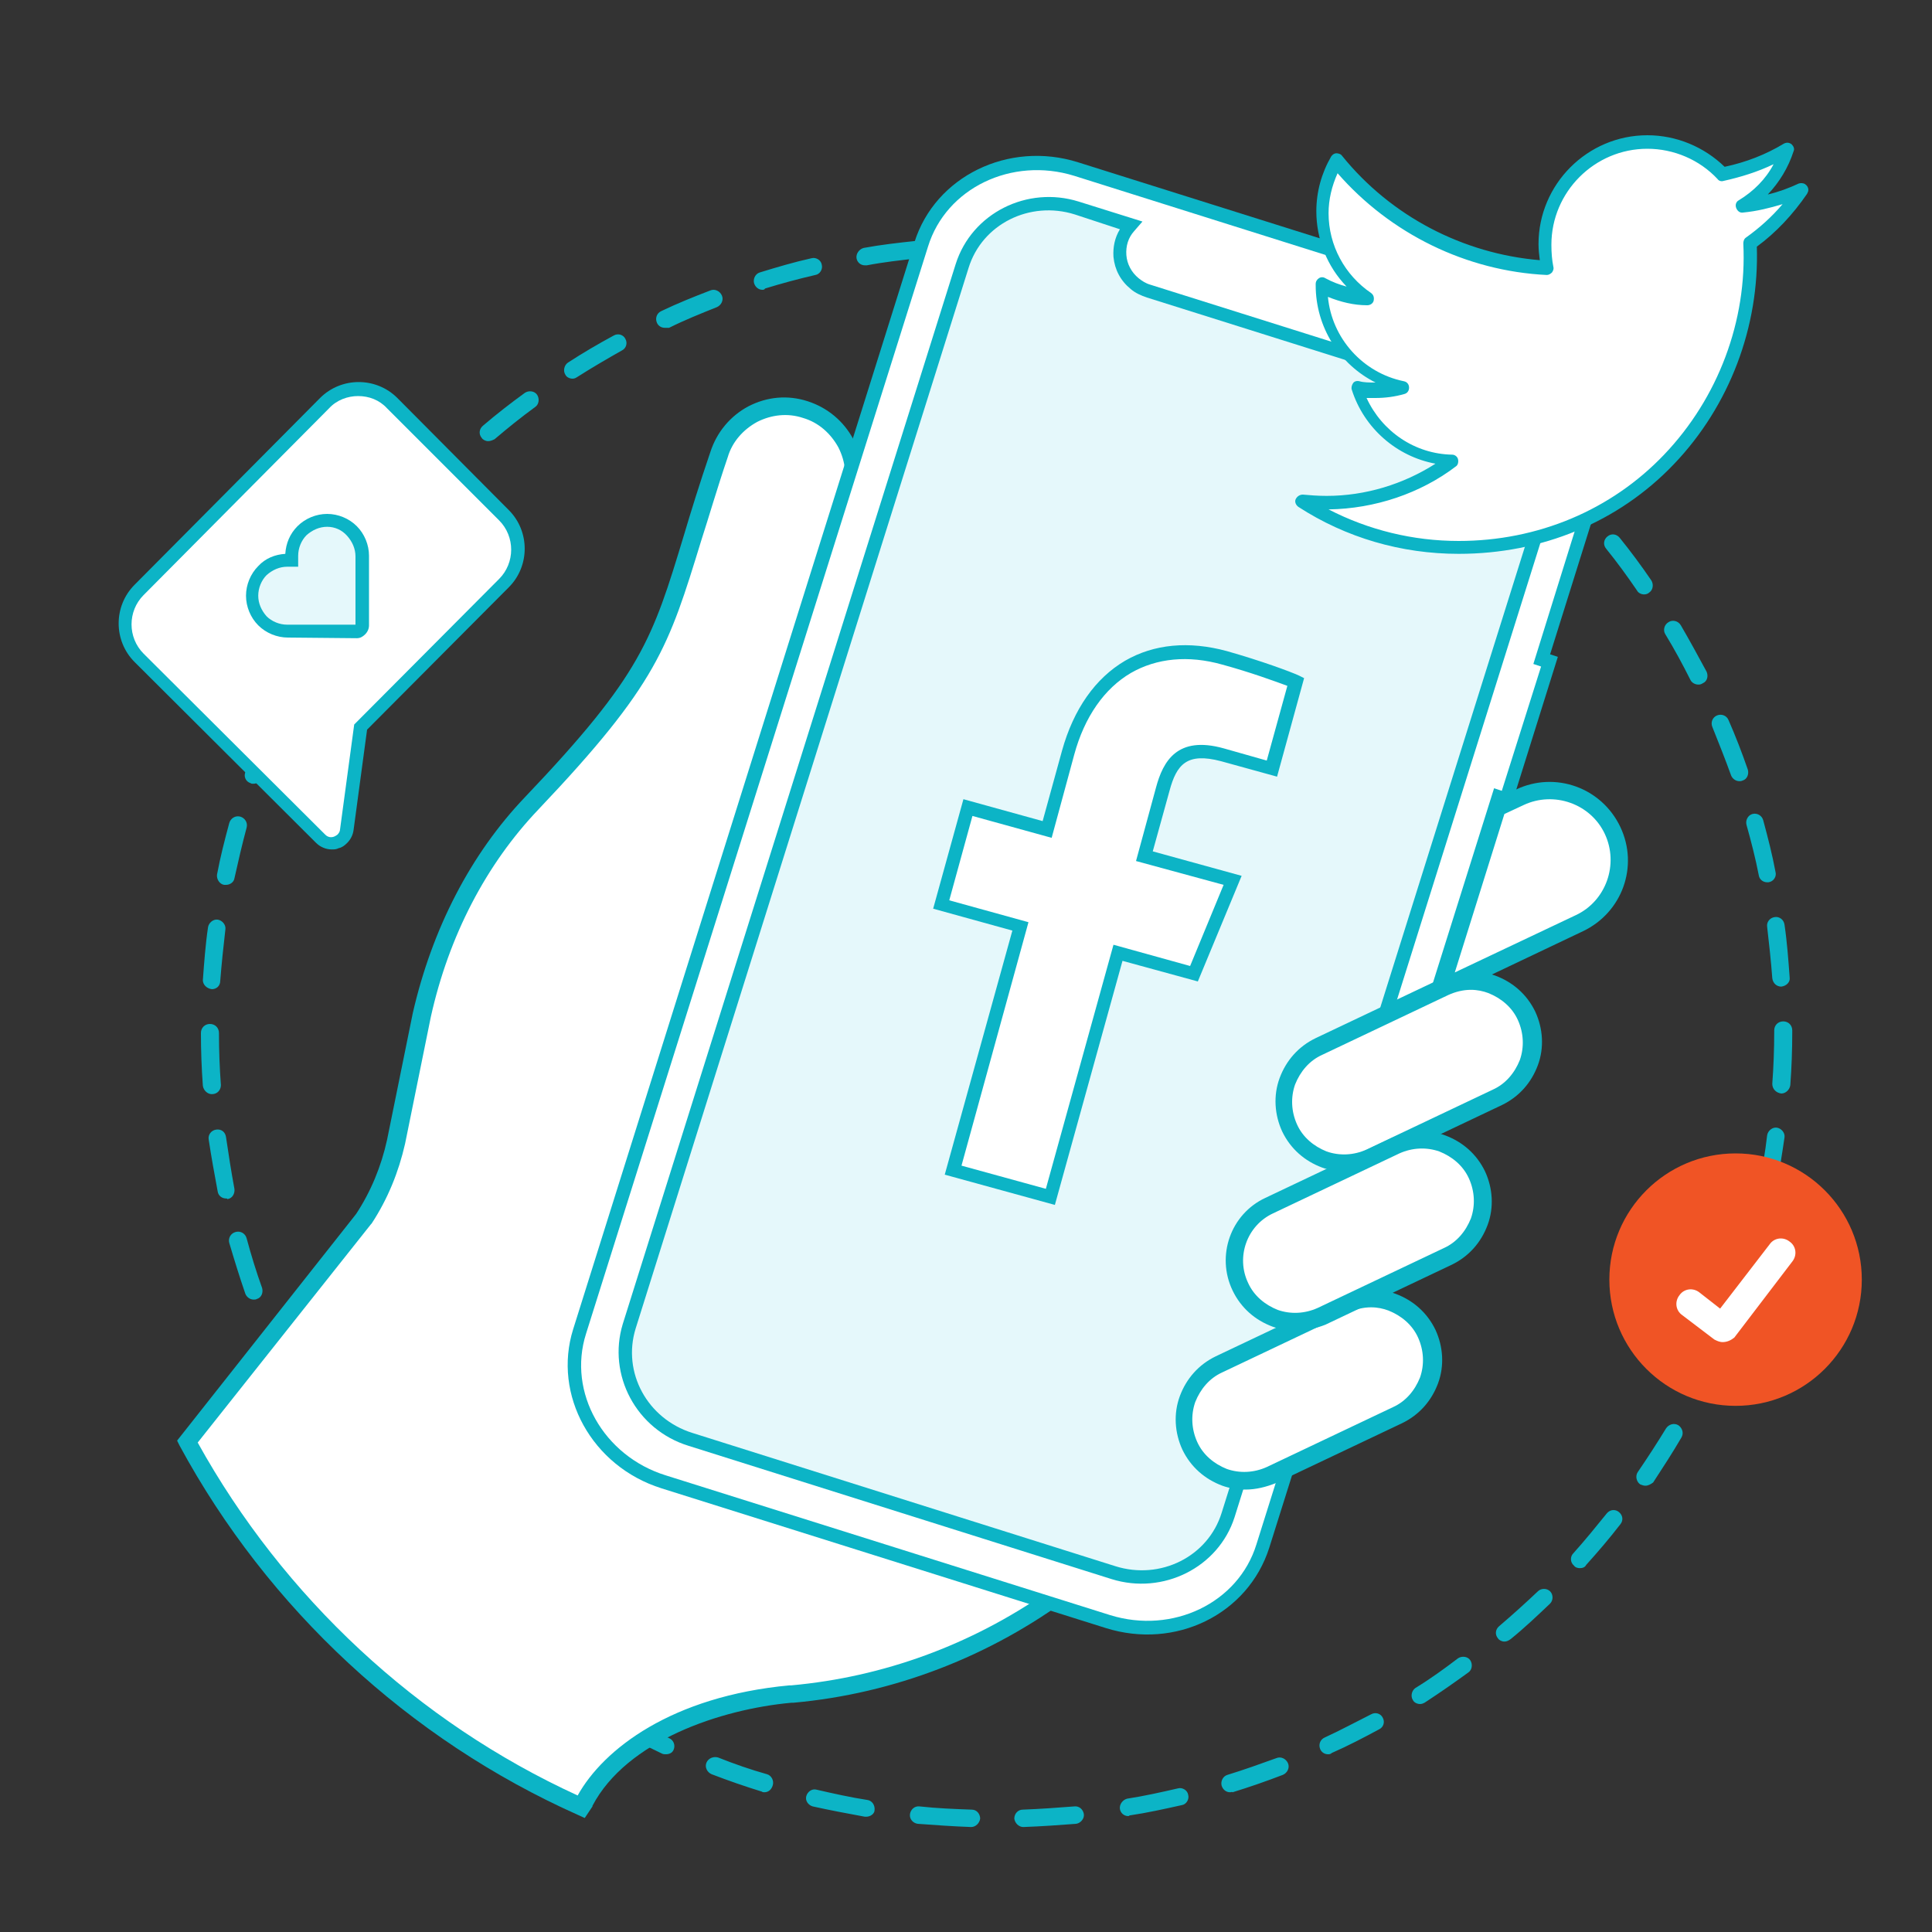 <?xml version="1.0" encoding="utf-8"?>
<!-- Generator: Adobe Illustrator 24.2.3, SVG Export Plug-In . SVG Version: 6.00 Build 0)  -->
<svg version="1.1" id="Layer_1" xmlns="http://www.w3.org/2000/svg" xmlns:xlink="http://www.w3.org/1999/xlink" x="0px" y="0px"
	 viewBox="0 0 300 300" style="enable-background:new 0 0 300 300;" xml:space="preserve">
<rect x="0" y="0" width="300" height="300" fill="#333333" stroke="none"/>
<style type="text/css">
	.st0{fill:#0CB4C6;}
	.st1{fill:#FFFFFF;}
	.st2{fill:#E5F8FB;}
	.st3{fill:#F05425;}
</style>
<g>
	<path class="st0" d="M150.8,283.7C150.8,283.7,150.7,283.7,150.8,283.7c-2.8-0.1-5.6-0.3-8.3-0.5c-0.7-0.1-1.3-0.7-1.2-1.5
		c0.1-0.7,0.7-1.3,1.5-1.2c2.7,0.3,5.4,0.4,8.1,0.5c0.8,0,1.3,0.7,1.3,1.4C152.1,283.1,151.5,283.7,150.8,283.7z M158.9,283.7
		c-0.7,0-1.3-0.6-1.4-1.3c0-0.8,0.6-1.4,1.3-1.4c2.7-0.1,5.4-0.3,8-0.5c0.8-0.1,1.4,0.5,1.5,1.2c0.1,0.7-0.5,1.4-1.2,1.5
		C164.5,283.4,161.7,283.6,158.9,283.7C159,283.7,158.9,283.7,158.9,283.7z M134.5,282.1c-0.1,0-0.1,0-0.2,0c-2.7-0.5-5.4-1-8.1-1.6
		c-0.7-0.2-1.2-0.9-1-1.6c0.2-0.7,0.9-1.2,1.6-1c2.6,0.6,5.3,1.2,7.9,1.6c0.7,0.1,1.2,0.8,1.1,1.6
		C135.8,281.6,135.2,282.1,134.5,282.1z M175.2,282c-0.7,0-1.2-0.5-1.3-1.1c-0.1-0.7,0.4-1.4,1.1-1.6c2.6-0.4,5.3-1,7.9-1.6
		c0.7-0.2,1.5,0.3,1.6,1c0.2,0.7-0.3,1.5-1,1.6c-2.7,0.6-5.4,1.2-8.1,1.6C175.3,282,175.2,282,175.2,282z M118.7,278.3
		c-0.1,0-0.3,0-0.4-0.1c-2.6-0.8-5.2-1.7-7.8-2.7c-0.7-0.3-1.1-1.1-0.8-1.8c0.3-0.7,1.1-1,1.8-0.8c2.5,1,5.1,1.9,7.6,2.6
		c0.7,0.2,1.1,1,0.9,1.7C119.8,277.9,119.3,278.3,118.7,278.3z M191,278.3c-0.6,0-1.1-0.4-1.3-1c-0.2-0.7,0.2-1.5,0.9-1.7
		c2.6-0.8,5.1-1.7,7.6-2.6c0.7-0.3,1.5,0.1,1.8,0.8c0.3,0.7-0.1,1.5-0.8,1.8c-2.6,1-5.2,1.9-7.8,2.7
		C191.3,278.2,191.2,278.3,191,278.3z M103.4,272.4c-0.2,0-0.4,0-0.6-0.1c-2.5-1.2-5-2.4-7.4-3.7c-0.7-0.4-0.9-1.2-0.5-1.8
		c0.4-0.7,1.2-0.9,1.8-0.5c2.3,1.3,4.8,2.5,7.2,3.6c0.7,0.3,1,1.1,0.7,1.8C104.4,272.2,103.9,272.4,103.4,272.4z M206.2,272.4
		c-0.5,0-1-0.3-1.2-0.8c-0.3-0.7,0-1.5,0.7-1.8c2.4-1.1,4.8-2.4,7.2-3.6c0.7-0.4,1.5-0.1,1.8,0.5c0.4,0.7,0.1,1.5-0.5,1.8
		c-2.4,1.3-4.9,2.6-7.4,3.7C206.6,272.4,206.4,272.4,206.2,272.4z M89.1,264.6c-0.3,0-0.5-0.1-0.7-0.2c-2.3-1.5-4.6-3-6.8-4.7
		c-0.6-0.4-0.7-1.3-0.3-1.9c0.4-0.6,1.3-0.7,1.9-0.3c2.2,1.6,4.4,3.1,6.7,4.6c0.6,0.4,0.8,1.2,0.4,1.9
		C90,264.4,89.6,264.6,89.1,264.6z M220.5,264.6c-0.4,0-0.9-0.2-1.1-0.6c-0.4-0.6-0.2-1.5,0.4-1.9c2.3-1.4,4.5-3,6.6-4.6
		c0.6-0.4,1.5-0.3,1.9,0.3c0.4,0.6,0.3,1.5-0.3,1.9c-2.2,1.6-4.5,3.2-6.8,4.7C221,264.5,220.8,264.6,220.5,264.6z M76,254.9
		c-0.3,0-0.6-0.1-0.9-0.3c-2.1-1.8-4.1-3.6-6.1-5.5c-0.5-0.5-0.6-1.4,0-1.9c0.5-0.5,1.4-0.6,1.9,0c1.9,1.9,3.9,3.7,6,5.4
		c0.6,0.5,0.6,1.3,0.2,1.9C76.8,254.8,76.4,254.9,76,254.9z M233.6,254.9c-0.4,0-0.8-0.2-1-0.5c-0.5-0.6-0.4-1.4,0.2-1.9
		c2-1.7,4.1-3.6,6-5.4c0.5-0.5,1.4-0.5,1.9,0c0.5,0.5,0.5,1.4,0,1.9c-2,1.9-4,3.8-6.1,5.5C234.2,254.8,233.9,254.9,233.6,254.9z
		 M64.3,243.6c-0.4,0-0.7-0.2-1-0.4c-1.8-2-3.6-4.1-5.3-6.3c-0.5-0.6-0.4-1.4,0.2-1.9c0.6-0.5,1.4-0.4,1.9,0.2
		c1.7,2.1,3.4,4.2,5.2,6.2c0.5,0.6,0.5,1.4-0.1,1.9C64.9,243.5,64.6,243.6,64.3,243.6z M245.3,243.5c-0.3,0-0.7-0.1-0.9-0.4
		c-0.6-0.5-0.6-1.4-0.1-1.9c1.8-2,3.5-4.1,5.2-6.2c0.5-0.6,1.3-0.7,1.9-0.2c0.6,0.5,0.7,1.3,0.2,1.9c-1.7,2.2-3.5,4.3-5.3,6.3
		C246.1,243.4,245.7,243.5,245.3,243.5z M54.1,230.8c-0.4,0-0.9-0.2-1.1-0.6c-1.6-2.3-3-4.6-4.4-6.9c-0.4-0.6-0.2-1.5,0.5-1.9
		c0.6-0.4,1.5-0.2,1.9,0.5c1.4,2.3,2.8,4.6,4.3,6.8c0.4,0.6,0.3,1.5-0.3,1.9C54.7,230.7,54.4,230.8,54.1,230.8z M255.5,230.7
		c-0.3,0-0.5-0.1-0.8-0.2c-0.6-0.4-0.8-1.3-0.4-1.9c1.5-2.2,3-4.5,4.4-6.8c0.4-0.6,1.2-0.9,1.9-0.5c0.6,0.4,0.9,1.2,0.5,1.9
		c-1.4,2.4-2.9,4.7-4.4,7C256.3,230.5,255.9,230.7,255.5,230.7z M45.8,216.8c-0.5,0-1-0.3-1.2-0.7c-1.2-2.4-2.4-5-3.5-7.5
		c-0.3-0.7,0-1.5,0.7-1.8c0.7-0.3,1.5,0,1.8,0.7c1,2.5,2.2,4.9,3.4,7.3c0.3,0.7,0.1,1.5-0.6,1.8C46.2,216.7,46,216.8,45.8,216.8z
		 M263.8,216.7c-0.2,0-0.4,0-0.6-0.1c-0.7-0.3-0.9-1.2-0.6-1.8c1.2-2.4,2.4-4.9,3.4-7.3c0.3-0.7,1.1-1,1.8-0.7
		c0.7,0.3,1,1.1,0.7,1.8c-1.1,2.5-2.2,5-3.5,7.5C264.8,216.4,264.3,216.7,263.8,216.7z M39.4,201.8c-0.6,0-1.1-0.4-1.3-0.9
		c-0.9-2.6-1.7-5.2-2.5-7.9c-0.2-0.7,0.2-1.5,1-1.7c0.7-0.2,1.5,0.2,1.7,1c0.7,2.6,1.5,5.2,2.4,7.7c0.2,0.7-0.1,1.5-0.8,1.7
		C39.7,201.8,39.6,201.8,39.4,201.8z M270.2,201.7c-0.1,0-0.3,0-0.4-0.1c-0.7-0.2-1.1-1-0.8-1.7c0.9-2.5,1.7-5.1,2.4-7.7
		c0.2-0.7,0.9-1.2,1.7-1c0.7,0.2,1.2,0.9,1,1.7c-0.7,2.6-1.5,5.3-2.4,7.9C271.3,201.3,270.7,201.7,270.2,201.7z M35.1,186.1
		c-0.6,0-1.2-0.4-1.3-1.1c-0.5-2.7-1-5.4-1.4-8.1c-0.1-0.7,0.4-1.4,1.2-1.5c0.8-0.1,1.4,0.4,1.5,1.2c0.4,2.7,0.8,5.3,1.3,8
		c0.1,0.7-0.3,1.5-1.1,1.6C35.3,186.1,35.2,186.1,35.1,186.1z M274.5,185.9c-0.1,0-0.2,0-0.3,0c-0.7-0.1-1.2-0.9-1.1-1.6
		c0.5-2.6,1-5.3,1.3-8c0.1-0.7,0.8-1.3,1.5-1.2c0.7,0.1,1.3,0.8,1.2,1.5c-0.4,2.7-0.8,5.4-1.4,8.1
		C275.7,185.5,275.1,185.9,274.5,185.9z M32.9,169.9c-0.7,0-1.3-0.6-1.4-1.3c-0.2-2.7-0.3-5.5-0.3-8.2c0-0.8,0.6-1.4,1.4-1.4
		c0,0,0,0,0,0c0.8,0,1.4,0.6,1.4,1.4c0,2.7,0.1,5.4,0.3,8.1C34.3,169.2,33.8,169.9,32.9,169.9C33,169.9,33,169.9,32.9,169.9z
		 M276.6,169.8C276.6,169.8,276.6,169.8,276.6,169.8c-0.8-0.1-1.4-0.7-1.4-1.5c0.2-2.7,0.3-5.4,0.3-8.1V160c0-0.8,0.6-1.4,1.4-1.4
		c0.8,0,1.4,0.6,1.4,1.4v0.3c0,2.7-0.1,5.5-0.3,8.2C277.9,169.2,277.3,169.8,276.6,169.8z M32.9,153.6
		C32.9,153.6,32.9,153.6,32.9,153.6c-0.8-0.1-1.4-0.7-1.4-1.4c0.2-2.7,0.4-5.5,0.8-8.2c0.1-0.7,0.8-1.3,1.5-1.2
		c0.7,0.1,1.3,0.8,1.2,1.5c-0.3,2.6-0.6,5.4-0.8,8C34.2,153.1,33.6,153.6,32.9,153.6z M276.6,153.2c-0.7,0-1.3-0.5-1.4-1.3
		c-0.2-2.7-0.5-5.4-0.8-8c-0.1-0.7,0.4-1.4,1.2-1.5c0.7-0.1,1.4,0.4,1.5,1.2c0.4,2.7,0.6,5.5,0.8,8.2
		C278,152.5,277.4,153.1,276.6,153.2C276.7,153.2,276.6,153.2,276.6,153.2z M35.1,137.4c-0.1,0-0.2,0-0.3,0
		c-0.7-0.1-1.2-0.9-1.1-1.6c0.5-2.7,1.2-5.4,1.9-8c0.2-0.7,0.9-1.2,1.7-1c0.7,0.2,1.2,0.9,1,1.7c-0.7,2.6-1.3,5.2-1.9,7.9
		C36.3,137,35.7,137.4,35.1,137.4z M274.4,137c-0.6,0-1.2-0.4-1.3-1.1c-0.5-2.6-1.2-5.3-1.9-7.8c-0.2-0.7,0.2-1.5,0.9-1.7
		c0.7-0.2,1.5,0.2,1.7,1c0.7,2.6,1.4,5.3,1.9,8c0.2,0.7-0.3,1.5-1.1,1.6C274.6,137,274.5,137,274.4,137z M39.3,121.7
		c-0.1,0-0.3,0-0.4-0.1c-0.7-0.2-1.1-1-0.8-1.7c0.9-2.6,1.9-5.2,3-7.7c0.3-0.7,1.1-1,1.8-0.7c0.7,0.3,1,1.1,0.7,1.8
		c-1,2.5-2,5-2.9,7.5C40.4,121.4,39.9,121.7,39.3,121.7z M270.1,121.3c-0.6,0-1.1-0.4-1.3-0.9c-0.9-2.5-1.9-5-2.9-7.5
		c-0.3-0.7,0-1.5,0.7-1.8c0.7-0.3,1.5,0,1.8,0.7c1.1,2.5,2.1,5.1,3,7.7c0.2,0.7-0.1,1.5-0.8,1.7
		C270.4,121.3,270.2,121.3,270.1,121.3z M45.7,106.7c-0.2,0-0.4,0-0.6-0.1c-0.7-0.3-0.9-1.2-0.6-1.8c1.2-2.4,2.6-4.9,4-7.2
		c0.4-0.6,1.2-0.9,1.9-0.5c0.6,0.4,0.9,1.2,0.5,1.9c-1.4,2.3-2.7,4.7-3.9,7.1C46.7,106.4,46.2,106.7,45.7,106.7z M263.7,106.3
		c-0.5,0-1-0.3-1.2-0.7c-1.2-2.4-2.5-4.8-3.9-7.1c-0.4-0.6-0.2-1.5,0.5-1.9c0.6-0.4,1.5-0.2,1.9,0.5c1.4,2.4,2.7,4.8,4,7.2
		c0.3,0.7,0.1,1.5-0.6,1.8C264.1,106.3,263.9,106.3,263.7,106.3z M54,92.6c-0.3,0-0.5-0.1-0.8-0.2c-0.6-0.4-0.8-1.3-0.4-1.9
		c1.5-2.3,3.2-4.5,4.9-6.6c0.5-0.6,1.3-0.7,1.9-0.2c0.6,0.5,0.7,1.3,0.2,1.9c-1.7,2.1-3.3,4.3-4.8,6.5C54.9,92.4,54.4,92.6,54,92.6z
		 M255.3,92.3c-0.4,0-0.9-0.2-1.1-0.6c-1.5-2.2-3.1-4.4-4.8-6.5c-0.5-0.6-0.4-1.4,0.2-1.9c0.6-0.5,1.4-0.4,1.9,0.2
		c1.7,2.1,3.4,4.4,4.9,6.6c0.4,0.6,0.3,1.5-0.3,1.9C255.9,92.2,255.6,92.3,255.3,92.3z M64.1,79.8c-0.3,0-0.7-0.1-0.9-0.4
		c-0.6-0.5-0.6-1.4-0.1-1.9c1.8-2,3.8-4,5.7-5.9c0.5-0.5,1.4-0.5,1.9,0c0.5,0.5,0.5,1.4,0,1.9c-1.9,1.9-3.8,3.8-5.6,5.8
		C64.9,79.7,64.5,79.8,64.1,79.8z M245.2,79.5c-0.4,0-0.7-0.2-1-0.4c-1.8-2-3.7-3.9-5.6-5.8c-0.5-0.5-0.6-1.4,0-1.9
		c0.5-0.5,1.4-0.6,1.9,0c2,1.9,3.9,3.9,5.7,5.9c0.5,0.6,0.5,1.4-0.1,1.9C245.9,79.4,245.5,79.5,245.2,79.5z M75.8,68.5
		c-0.4,0-0.8-0.2-1-0.5c-0.5-0.6-0.4-1.4,0.2-1.9c2.1-1.8,4.3-3.5,6.5-5.1c0.6-0.4,1.5-0.3,1.9,0.3c0.4,0.6,0.3,1.5-0.3,1.9
		c-2.2,1.6-4.3,3.3-6.3,5C76.4,68.4,76.1,68.5,75.8,68.5z M233.5,68.2c-0.3,0-0.6-0.1-0.9-0.3c-2.1-1.7-4.2-3.4-6.3-5
		c-0.6-0.4-0.7-1.3-0.3-1.9c0.4-0.6,1.3-0.7,1.9-0.3c2.2,1.6,4.4,3.3,6.5,5.1c0.6,0.5,0.6,1.3,0.2,1.9
		C234.2,68.1,233.8,68.2,233.5,68.2z M88.9,58.8c-0.4,0-0.9-0.2-1.1-0.6c-0.4-0.6-0.2-1.5,0.4-1.9c2.3-1.5,4.7-2.9,7.1-4.2
		c0.7-0.4,1.5-0.1,1.8,0.5c0.4,0.7,0.1,1.5-0.5,1.8c-2.3,1.3-4.7,2.7-6.9,4.1C89.4,58.7,89.2,58.8,88.9,58.8z M220.3,58.6
		c-0.2,0-0.5-0.1-0.7-0.2c-2.3-1.4-4.6-2.8-7-4.1c-0.7-0.4-0.9-1.2-0.5-1.8c0.4-0.7,1.2-0.9,1.8-0.5c2.4,1.3,4.8,2.7,7.1,4.2
		c0.6,0.4,0.8,1.2,0.4,1.9C221.2,58.3,220.8,58.6,220.3,58.6z M103.2,50.9c-0.5,0-1-0.3-1.2-0.8c-0.3-0.7,0-1.5,0.7-1.8
		c2.5-1.2,5-2.2,7.6-3.2c0.7-0.3,1.5,0.1,1.8,0.8c0.3,0.7-0.1,1.5-0.8,1.8c-2.5,1-5,2-7.4,3.2C103.6,50.9,103.4,50.9,103.2,50.9z
		 M206,50.7c-0.2,0-0.4,0-0.6-0.1c-2.4-1.1-4.9-2.2-7.4-3.1c-0.7-0.3-1.1-1.1-0.8-1.8c0.3-0.7,1.1-1.1,1.8-0.8
		c2.6,1,5.1,2.1,7.6,3.2c0.7,0.3,1,1.1,0.7,1.8C207,50.4,206.5,50.7,206,50.7z M118.4,45c-0.6,0-1.1-0.4-1.3-1
		c-0.2-0.7,0.2-1.5,0.9-1.7c2.6-0.8,5.3-1.6,8-2.2c0.7-0.2,1.5,0.3,1.6,1c0.2,0.7-0.3,1.5-1,1.6c-2.6,0.6-5.2,1.3-7.8,2.1
		C118.7,45,118.5,45,118.4,45z M190.7,44.9c-0.1,0-0.3,0-0.4-0.1c-2.6-0.8-5.2-1.5-7.8-2.1c-0.7-0.2-1.2-0.9-1-1.6
		c0.2-0.7,0.9-1.2,1.6-1c2.7,0.6,5.3,1.4,8,2.2c0.7,0.2,1.1,1,0.9,1.7C191.9,44.5,191.3,44.9,190.7,44.9z M134.3,41.2
		c-0.7,0-1.2-0.5-1.3-1.1c-0.1-0.7,0.4-1.4,1.1-1.6c2.7-0.5,5.4-0.8,8.2-1.1c0.7-0.1,1.4,0.5,1.5,1.2c0.1,0.7-0.5,1.4-1.2,1.5
		c-2.7,0.3-5.4,0.6-8,1.1C134.4,41.2,134.3,41.2,134.3,41.2z M174.9,41.1c-0.1,0-0.1,0-0.2,0c-2.6-0.4-5.3-0.8-8-1.1
		c-0.7-0.1-1.3-0.7-1.2-1.5c0.1-0.7,0.7-1.3,1.5-1.2c2.7,0.3,5.5,0.6,8.2,1.1c0.7,0.1,1.2,0.8,1.1,1.6
		C176.1,40.7,175.5,41.1,174.9,41.1z M150.5,39.6c-0.7,0-1.3-0.6-1.4-1.3c0-0.8,0.6-1.4,1.3-1.4c2.7-0.1,5.5-0.1,8.2,0
		c0.8,0,1.3,0.7,1.3,1.4c0,0.8-0.6,1.3-1.4,1.3C155.9,39.5,153.2,39.5,150.5,39.6C150.5,39.6,150.5,39.6,150.5,39.6z"/>
</g>
<g>
	<path class="st1" d="M232.5,125.4l3.5-1.7c5.4-2.5,11.9-0.2,14.4,5.1c2.5,5.4,0.2,11.9-5.1,14.4l-21.6,10.2L232.5,125.4z"/>
	<path class="st0" d="M221.4,156.2l10-31.7l4-1.9c6.1-2.9,13.3-0.3,16.2,5.8c2.9,6.1,0.3,13.3-5.8,16.2L221.4,156.2z M233.6,126.4
		l-7.7,24.6l18.8-8.9c4.7-2.2,6.7-7.9,4.5-12.6c-2.2-4.7-7.9-6.7-12.6-4.5L233.6,126.4z"/>
</g>
<g>
	<path class="st1" d="M56.4,189.3c2.3-3.7,4-7.7,5-11.9l4-19.7c2.8-12.3,8.4-23.7,17.1-32.8c22.5-23.6,20-26.6,29.1-54.1
		c1.8-5.7,7.8-8.8,13.5-7c5.7,1.8,8.8,7.8,7,13.5C96.7,189.6,99,181.3,98.7,184.8l-4.6,14.7c-3.9,12.4,3,25.7,15.4,29.6
		c8.2,2.6,36.7,11.5,56,17.6c-12.4,9.3-27.1,14.9-42.5,16.3c-0.1,0-0.2,0-0.3,0c-12,1.1-26.5,6.3-32,16.8l-0.4,0.7
		c-26.8-12-47.9-32.2-61.2-56.7L56.4,189.3z"/>
	<path class="st0" d="M90.8,282.3l-1.1-0.5c-26.2-11.7-48.1-32-61.8-57.3l-0.4-0.8l27.8-35.2c2.3-3.5,3.9-7.4,4.8-11.5l4-19.7
		c3-13.1,9-24.7,17.4-33.5c18.1-19,19.8-24.5,24.7-40.7c1.1-3.7,2.4-7.9,4.1-12.9c1-3.1,3.1-5.6,5.9-7.1c2.9-1.5,6.1-1.8,9.2-0.8
		c3.1,1,5.6,3.1,7.1,5.9c1.5,2.9,1.8,6.1,0.8,9.2c-8.3,26.5-14.5,46.3-19.2,61.1c-13.6,43.3-13.9,44.1-14,45.8c0,0.2,0,0.4,0,0.6
		l-0.1,0.3L95.4,200c-1.8,5.7-1.2,11.7,1.5,16.9c2.8,5.3,7.4,9.2,13,10.9l58.6,18.4l-2.1,1.6c-12.6,9.4-27.6,15.2-43.2,16.6l-0.3,0
		c-11,1-25.6,5.9-30.9,16l0,0.1L90.8,282.3z M30.7,224c13.3,24,34.1,43.4,59,54.8c4-7.2,14.6-15.4,32.9-17.1l0.3,0
		c14.3-1.3,27.9-6.3,39.7-14.5l-53.4-16.8c-6.4-2-11.5-6.4-14.6-12.3c-3.1-5.9-3.7-12.7-1.7-19l4.6-14.6c0-0.1,0-0.3,0-0.4
		c0.1-2,0.1-2,14.1-46.4c4.7-14.8,10.9-34.6,19.2-61.1c0.8-2.4,0.5-4.9-0.6-7.1c-1.2-2.2-3.1-3.9-5.5-4.6c-2.4-0.8-4.9-0.5-7.1,0.6
		c-2.2,1.2-3.9,3.1-4.6,5.5c-1.7,5-2.9,9.2-4.1,12.9c-5.1,16.6-6.8,22.3-25.3,41.8c-8.1,8.5-13.9,19.6-16.7,32.2l-4,19.7
		c-1,4.4-2.7,8.6-5.2,12.4l-0.1,0.1L30.7,224z"/>
</g>
<g>
	<g>
		<path class="st1" d="M167.1,26.3c-10.2-3.2-21,2-24.1,11.7L90,206.8c-3,9.7,2.8,20.1,13,23.4c0,0,0,0,0,0l69,21.7
			c10.2,3.2,21-2,24.1-11.7l36.6-116.4l1.2,0.4l6.7-21.3l-1.2-0.4l9.8-31c3-9.7-2.8-20.1-13-23.4L167.1,26.3z"/>
	</g>
	<g>
		<path class="st0" d="M171.7,252.8l-69-21.7c-10.8-3.4-16.9-14.5-13.7-24.7l53-168.8c3.2-10.2,14.6-15.8,25.4-12.4l69,21.7
			c10.8,3.4,16.9,14.5,13.7,24.7l-9.4,30l1.2,0.4l-7.3,23.3l-1.2-0.4l-36.3,115.4C193.8,250.7,182.5,256.2,171.7,252.8z M166.8,27.3
			c-9.7-3-19.9,1.9-22.7,11L91,207.1c-2.9,9.1,2.7,19,12.4,22l69,21.7c9.7,3,19.9-1.9,22.7-11l36.9-117.4l1.2,0.4l6.1-19.3l-1.2-0.4
			L248.1,71c2.8-9.1-2.7-19-12.4-22L166.8,27.3L166.8,27.3z"/>
	</g>
</g>
<g>
	<g>
		<path class="st2" d="M172.9,244.2l-65.7-20.7c-7.5-2.4-11.8-10.2-9.5-17.6l51.7-164.7c2.3-7.3,10.3-11.3,17.8-9l8.4,2.6l-0.3,0.3
			c-2.2,2.6-1.8,6.5,0.9,8.7c0.6,0.5,1.4,0.9,2.1,1.2l37.5,11.8c3.3,1,6.9-0.7,7.9-4c0.2-0.8,0.3-1.6,0.3-2.4l0-0.4l9,2.8
			c7.5,2.4,11.8,10.2,9.5,17.6l-51.7,164.7C188.4,242.5,180.4,246.5,172.9,244.2z"/>
	</g>
	<g>
		<path class="st0" d="M172.6,245.2l-65.7-20.7c-8.1-2.5-12.6-11-10.2-18.9L148.4,41c2.5-7.9,11.1-12.2,19.1-9.7l9.9,3.1l-1.3,1.5
			c-0.9,1-1.3,2.3-1.2,3.7c0.1,1.4,0.8,2.7,1.9,3.6c0.5,0.4,1.1,0.8,1.8,1l37.5,11.8c1.4,0.4,2.8,0.3,4-0.3c1.2-0.6,2.1-1.7,2.6-3
			c0.2-0.6,0.3-1.3,0.2-2l-0.2-2l10.5,3.3c8.1,2.5,12.6,11,10.2,18.9l-51.7,164.7C189.2,243.4,180.6,247.7,172.6,245.2z M166.9,33.3
			c-7-2.2-14.4,1.5-16.5,8.3L98.7,206.3c-2.1,6.8,1.8,14,8.8,16.2l65.7,20.7l0,0c7,2.2,14.4-1.5,16.5-8.3l51.7-164.7
			c2.1-6.8-1.8-14-8.8-16.2l-7.5-2.4c0,0.6-0.1,1.1-0.3,1.7c-0.6,1.8-1.9,3.4-3.6,4.2c-1.7,0.9-3.7,1-5.6,0.5l-37.5-11.8
			c-0.9-0.3-1.8-0.7-2.5-1.3c-1.6-1.3-2.5-3-2.7-5c-0.1-1.5,0.2-3,1-4.3L166.9,33.3z"/>
	</g>
</g>
<g>
	<path class="st1" d="M200.3,175.2c2.2,4.7,7.9,6.7,12.6,4.5l19.6-9.3c4.7-2.2,6.7-7.9,4.5-12.6c-2.2-4.7-7.9-6.7-12.6-4.5
		l-19.6,9.3C200.1,164.8,198.1,170.4,200.3,175.2z"/>
	<path class="st0" d="M208.9,181.9c-1.2,0-2.5-0.2-3.6-0.6c-2.7-1-4.9-2.9-6.2-5.6c-1.2-2.6-1.4-5.6-0.4-8.3s2.9-4.9,5.6-6.2
		l19.6-9.3c2.6-1.2,5.6-1.4,8.3-0.4c2.7,1,4.9,2.9,6.2,5.6c1.2,2.6,1.4,5.6,0.4,8.3c-1,2.7-2.9,4.9-5.6,6.2l-19.6,9.3
		C212.1,181.6,210.5,181.9,208.9,181.9z M228.4,153.7c-1.2,0-2.4,0.3-3.5,0.8l-19.6,9.3c-2,0.9-3.4,2.6-4.2,4.6
		c-0.7,2-0.6,4.2,0.3,6.2c0.9,2,2.6,3.4,4.6,4.2c2,0.7,4.2,0.6,6.2-0.3l19.6-9.3c2-0.9,3.4-2.6,4.2-4.6c0.7-2,0.6-4.2-0.3-6.2
		c-0.9-2-2.6-3.4-4.6-4.2C230.3,153.9,229.4,153.7,228.4,153.7z"/>
</g>
<g>
	<g>
		<path class="st1" d="M184.8,224.5c2.2,4.7,7.9,6.7,12.6,4.5l19.6-9.3c4.7-2.2,6.7-7.9,4.5-12.6c-2.2-4.7-7.9-6.7-12.6-4.5
			l-19.6,9.3C184.6,214.1,182.6,219.8,184.8,224.5z"/>
		<path class="st0" d="M193.4,231.3c-1.2,0-2.5-0.2-3.6-0.6c-2.7-1-4.9-2.9-6.2-5.6c-1.2-2.6-1.4-5.6-0.4-8.3c1-2.7,2.9-4.9,5.6-6.2
			l19.6-9.3c2.6-1.2,5.6-1.4,8.3-0.4c2.7,1,4.9,2.9,6.2,5.6c1.2,2.6,1.4,5.6,0.4,8.3c-1,2.7-2.9,4.9-5.6,6.2l-19.6,9.3
			C196.6,230.9,195,231.3,193.4,231.3z M212.9,203c-1.2,0-2.4,0.3-3.5,0.8l-19.6,9.3c-2,0.9-3.4,2.6-4.2,4.6c-0.7,2-0.6,4.2,0.3,6.2
			c0.9,2,2.6,3.4,4.6,4.2c2,0.7,4.2,0.6,6.2-0.3l19.6-9.3c2-0.9,3.4-2.6,4.2-4.6c0.7-2,0.6-4.2-0.3-6.2c-0.9-2-2.6-3.4-4.6-4.2
			C214.8,203.2,213.9,203,212.9,203z"/>
	</g>
</g>
<g>
	<path class="st1" d="M192.6,199.8c2.2,4.7,7.9,6.7,12.6,4.5l19.6-9.3c4.7-2.2,6.7-7.9,4.5-12.6c-2.2-4.7-7.9-6.7-12.6-4.5
		l-19.6,9.3C192.4,189.4,190.3,195.1,192.6,199.8z"/>
	<path class="st0" d="M201.2,206.6c-1.2,0-2.5-0.2-3.6-0.6c-2.7-1-4.9-2.9-6.2-5.6l0,0c-2.6-5.4-0.3-11.9,5.1-14.4l19.6-9.3
		c2.6-1.2,5.6-1.4,8.3-0.4c2.7,1,4.9,2.9,6.2,5.6c1.2,2.6,1.4,5.6,0.4,8.3c-1,2.7-2.9,4.9-5.6,6.2l-19.6,9.3
		C204.3,206.3,202.7,206.6,201.2,206.6z M193.8,199.2c0.9,2,2.6,3.4,4.6,4.2c2,0.7,4.2,0.6,6.2-0.3l19.6-9.3c2-0.9,3.4-2.6,4.2-4.6
		c0.7-2,0.6-4.2-0.3-6.2c-0.9-2-2.6-3.4-4.6-4.2c-2-0.7-4.2-0.6-6.2,0.3l-19.6,9.3C193.6,190.3,191.9,195.2,193.8,199.2L193.8,199.2
		z"/>
</g>
<g>
	<path class="st1" d="M189.8,117.2l7.7,2.1l3.7-13.5c-1.3-0.6-5.8-2.2-11.1-3.7c-11.2-3.1-20.7,1.8-24.3,14.7l-3.3,11.9l-12.3-3.4
		l-4.2,15.1l12.3,3.4L148,181.7l15.1,4.2l10.5-37.9l11.8,3.3l6-14.5l-13.7-3.8l2.9-10.4C181.8,118.2,183.8,115.5,189.8,117.2
		L189.8,117.2z"/>
	<path class="st0" d="M163.8,187.1l-17.1-4.7l10.5-37.9l-12.3-3.4l4.7-17l12.3,3.4l3-10.9c1.8-6.5,5.2-11.3,9.8-14
		c4.5-2.6,9.9-3.1,15.8-1.5c5.3,1.5,9.9,3.2,11.2,3.8l0.8,0.4l-4.2,15.3l-8.7-2.4c-5.3-1.4-6.9,0.5-8,4.6l-2.6,9.4l13.8,3.8
		l-6.8,16.4l-11.7-3.2L163.8,187.1z M149.3,181l13.1,3.6l10.5-37.9l11.9,3.3l5.2-12.6l-13.6-3.7l3.1-11.4c1.1-4.1,3.3-8.1,10.5-6.1
		l6.7,1.9l3.2-11.6c-1.9-0.7-5.7-2.1-10.1-3.3c-5.3-1.5-10.2-1-14.2,1.3c-4.1,2.4-7.2,6.8-8.8,12.7l-3.5,12.9l-12.3-3.4l-3.6,13.1
		l12.3,3.4L149.3,181z"/>
</g>
<g>
	<path class="st1" d="M271.7,37.7c3.2-2.2,5.8-5,8-8.3v0c-2.9,1.3-6,2.1-9.2,2.5c3.3-2,5.8-5.1,7-8.8c-3.1,1.8-6.5,3.1-10.1,3.8
		c-2.9-3.1-7.1-5-11.6-5c-8.8,0-15.9,7.1-15.9,15.9c0,1.3,0.1,2.5,0.4,3.6c-13.2-0.6-24.9-7-32.8-16.6c-1.4,2.4-2.2,5.1-2.2,8
		c0,5.5,2.8,10.4,7.1,13.2c-2.6,0-5.1-0.8-7.2-2v0.2c0,7.7,5.5,14.1,12.7,15.6c-1.3,0.4-2.7,0.5-4.2,0.5c-1,0-2-0.1-3-0.3
		c2.1,6.3,7.9,10.9,14.9,11.1c-5.4,4.2-12.3,6.8-19.7,6.8c-1.3,0-2.6-0.1-3.8-0.2c7,4.5,15.4,7.1,24.4,7.1
		C254.6,85,272.9,61.6,271.7,37.7L271.7,37.7z"/>
	<path class="st0" d="M226.5,86c-8.9,0-17.5-2.5-24.9-7.3c-0.4-0.3-0.6-0.8-0.4-1.2c0.2-0.4,0.6-0.7,1.1-0.7
		c1.1,0.1,2.3,0.2,3.7,0.2c6,0,11.9-1.8,16.9-5c-6-1.1-11.1-5.5-13-11.5c-0.1-0.3,0-0.7,0.2-1c0.2-0.3,0.6-0.4,1-0.3
		c0.7,0.2,1.5,0.2,2.5,0.2c-5.6-2.8-9.3-8.6-9.3-15.1v-0.2c0-0.4,0.2-0.7,0.5-0.9c0.3-0.2,0.7-0.2,1,0c1.1,0.6,2.2,1,3.3,1.3
		c-3-3.1-4.7-7.3-4.7-11.7c0-3,0.8-5.9,2.3-8.5c0.2-0.3,0.5-0.5,0.8-0.5c0.3,0,0.7,0.1,0.9,0.4c7.6,9.4,18.8,15.2,30.7,16.2
		c-0.1-0.8-0.2-1.6-0.2-2.5c0-9.3,7.6-16.9,16.9-16.9c4.5,0,8.8,1.8,12,4.9c3.3-0.7,6.4-1.9,9.2-3.6c0.4-0.2,0.8-0.2,1.2,0.1
		c0.3,0.3,0.5,0.7,0.3,1.1c-0.8,2.5-2.2,4.8-4,6.7c1.7-0.4,3.3-1,4.8-1.7c0.3-0.1,0.7-0.1,1,0.1c0.3,0.2,0.5,0.5,0.5,0.9
		c0,0.2-0.1,0.4-0.2,0.6c-2.2,3.2-4.8,6-7.8,8.2c0.4,12.4-4.2,24.7-12.9,33.8C251.3,81.1,239.4,86,226.5,86z M206.3,79.1
		c6.2,3.2,13.1,4.9,20.2,4.9c12.3,0,23.7-4.8,31.9-13.4c8.4-8.8,12.9-20.8,12.3-32.8c0-0.3,0.1-0.7,0.4-0.9c2.1-1.5,4-3.2,5.7-5.2
		c-2,0.6-4,1.1-6.1,1.3c-0.5,0.1-0.9-0.2-1.1-0.7c-0.2-0.5,0-1,0.4-1.2c2.3-1.4,4.2-3.3,5.4-5.6c-2.5,1.2-5.1,2-7.8,2.6
		c-0.3,0.1-0.7,0-0.9-0.3c-2.8-3-6.8-4.7-10.9-4.7c-8.2,0-14.9,6.7-14.9,14.9c0,1.3,0.1,2.4,0.3,3.4c0.1,0.3,0,0.6-0.2,0.9
		c-0.2,0.2-0.5,0.4-0.8,0.4c-12.5-0.6-24.3-6.4-32.5-15.8c-0.9,2-1.4,4.1-1.4,6.2c0,5,2.5,9.6,6.6,12.4c0.4,0.3,0.5,0.7,0.4,1.2
		c-0.1,0.4-0.5,0.7-1,0.7c0,0,0,0,0,0c-2.1,0-4.1-0.5-6.1-1.3c0.6,6.4,5.4,11.8,11.8,13.1c0.5,0.1,0.8,0.5,0.8,1
		c0,0.5-0.3,0.9-0.8,1c-1.4,0.4-2.9,0.6-4.4,0.6c-0.5,0-1,0-1.4,0c2.4,5.2,7.5,8.7,13.3,8.8c0.4,0,0.8,0.3,0.9,0.7
		c0.1,0.4,0,0.9-0.3,1.1C220.6,76.6,213.5,79,206.3,79.1z"/>
</g>
<g>
	<circle class="st3" cx="269.5" cy="198.7" r="19.6"/>
</g>
<g id="e1436a23-a259-49e2-b8fe-799bdd526759_11_">
	<path class="st1" d="M267.5,208.4c-0.5,0-0.9-0.2-1.3-0.4l0,0l-5-3.8c-1-0.7-1.2-2.1-0.4-3.1c0.7-1,2.1-1.2,3.1-0.4c0,0,0,0,0,0
		l3.2,2.5l7.7-10c0.7-1,2.1-1.2,3.1-0.4c0,0,0,0,0,0l0,0l0,0.1l0-0.1c1,0.7,1.2,2.1,0.4,3.1l-9,11.8
		C268.8,208.1,268.2,208.4,267.5,208.4L267.5,208.4z"/>
</g>
<g>
	<path class="st1" d="M60.9,62.6l17.4,17.3c2.9,2.9,2.9,7.6,0,10.5L56,112.8l-2.1,16c-0.1,0.5-0.3,1-0.7,1.4
		c-0.3,0.3-0.6,0.5-0.9,0.6c-0.9,0.3-1.8,0.1-2.5-0.6l-28.2-28.1c-2.9-2.9-2.9-7.6,0-10.5l28.8-29C53.2,59.8,58,59.7,60.9,62.6z"/>
	<path class="st0" d="M51.5,131.9c-0.9,0-1.8-0.4-2.4-1l-28.2-28.1c-3.3-3.3-3.3-8.7,0-12l28.8-29c3.3-3.3,8.7-3.3,12,0L79,79.2
		c3.3,3.3,3.3,8.7,0,12l-22,22.1l-2.1,15.6c-0.1,0.7-0.4,1.4-1,2c-0.4,0.4-0.8,0.7-1.3,0.8C52.2,131.9,51.9,131.9,51.5,131.9z
		 M55.6,61.5c-1.6,0-3.3,0.6-4.5,1.9l-28.8,29c-2.5,2.5-2.5,6.6,0,9.1l28.2,28.1c0.4,0.4,0.9,0.5,1.4,0.3c0.2-0.1,0.4-0.2,0.5-0.3
		c0.2-0.2,0.4-0.5,0.4-0.8l2.2-16.3l22.5-22.6c2.5-2.5,2.5-6.6,0-9.1L60.1,63.4C58.9,62.1,57.3,61.5,55.6,61.5z"/>
</g>
<g>
	<path class="st2" d="M50.8,80.8c-3,0-5.5,2.5-5.5,5.5l0,0.6l-0.6,0c-1.5,0-2.8,0.6-3.9,1.6l0,0c-1,1-1.6,2.4-1.6,3.9
		c0,1.5,0.6,2.8,1.6,3.9c1,1,2.4,1.6,3.9,1.6l10.8,0c0.2,0,0.5-0.1,0.6-0.3c0.2-0.2,0.3-0.4,0.3-0.6l0-10.8
		C56.3,83.3,53.8,80.8,50.8,80.8L50.8,80.8z"/>
	<path class="st0" d="M44.7,99c-1.7,0-3.4-0.7-4.6-1.9c-1.2-1.2-1.9-2.9-1.9-4.6c0-1.7,0.7-3.4,1.9-4.6c1.1-1.2,2.6-1.8,4.2-1.9
		c0.1-1.6,0.7-3.1,1.9-4.3c1.2-1.2,2.9-1.9,4.6-1.9c0,0,0,0,0,0c1.7,0,3.4,0.7,4.6,1.9c1.2,1.2,1.9,2.9,1.9,4.6l0,10.8
		c0,0.5-0.2,1-0.6,1.4c-0.4,0.4-0.8,0.6-1.3,0.6L44.7,99C44.7,99,44.7,99,44.7,99z M50.8,81.8C50.8,81.8,50.8,81.8,50.8,81.8
		c-1.2,0-2.3,0.5-3.2,1.3c-0.8,0.8-1.3,2-1.3,3.2l0,1.7l-1.7,0c-1.2,0-2.3,0.5-3.2,1.3c-0.8,0.8-1.3,2-1.3,3.2
		c0,1.2,0.5,2.3,1.3,3.2c0.8,0.8,2,1.3,3.2,1.3c0,0,0,0,0,0l10.6,0l0-10.6c0-1.2-0.5-2.3-1.3-3.2C53.1,82.3,52,81.8,50.8,81.8z"/>
</g>
</svg>
